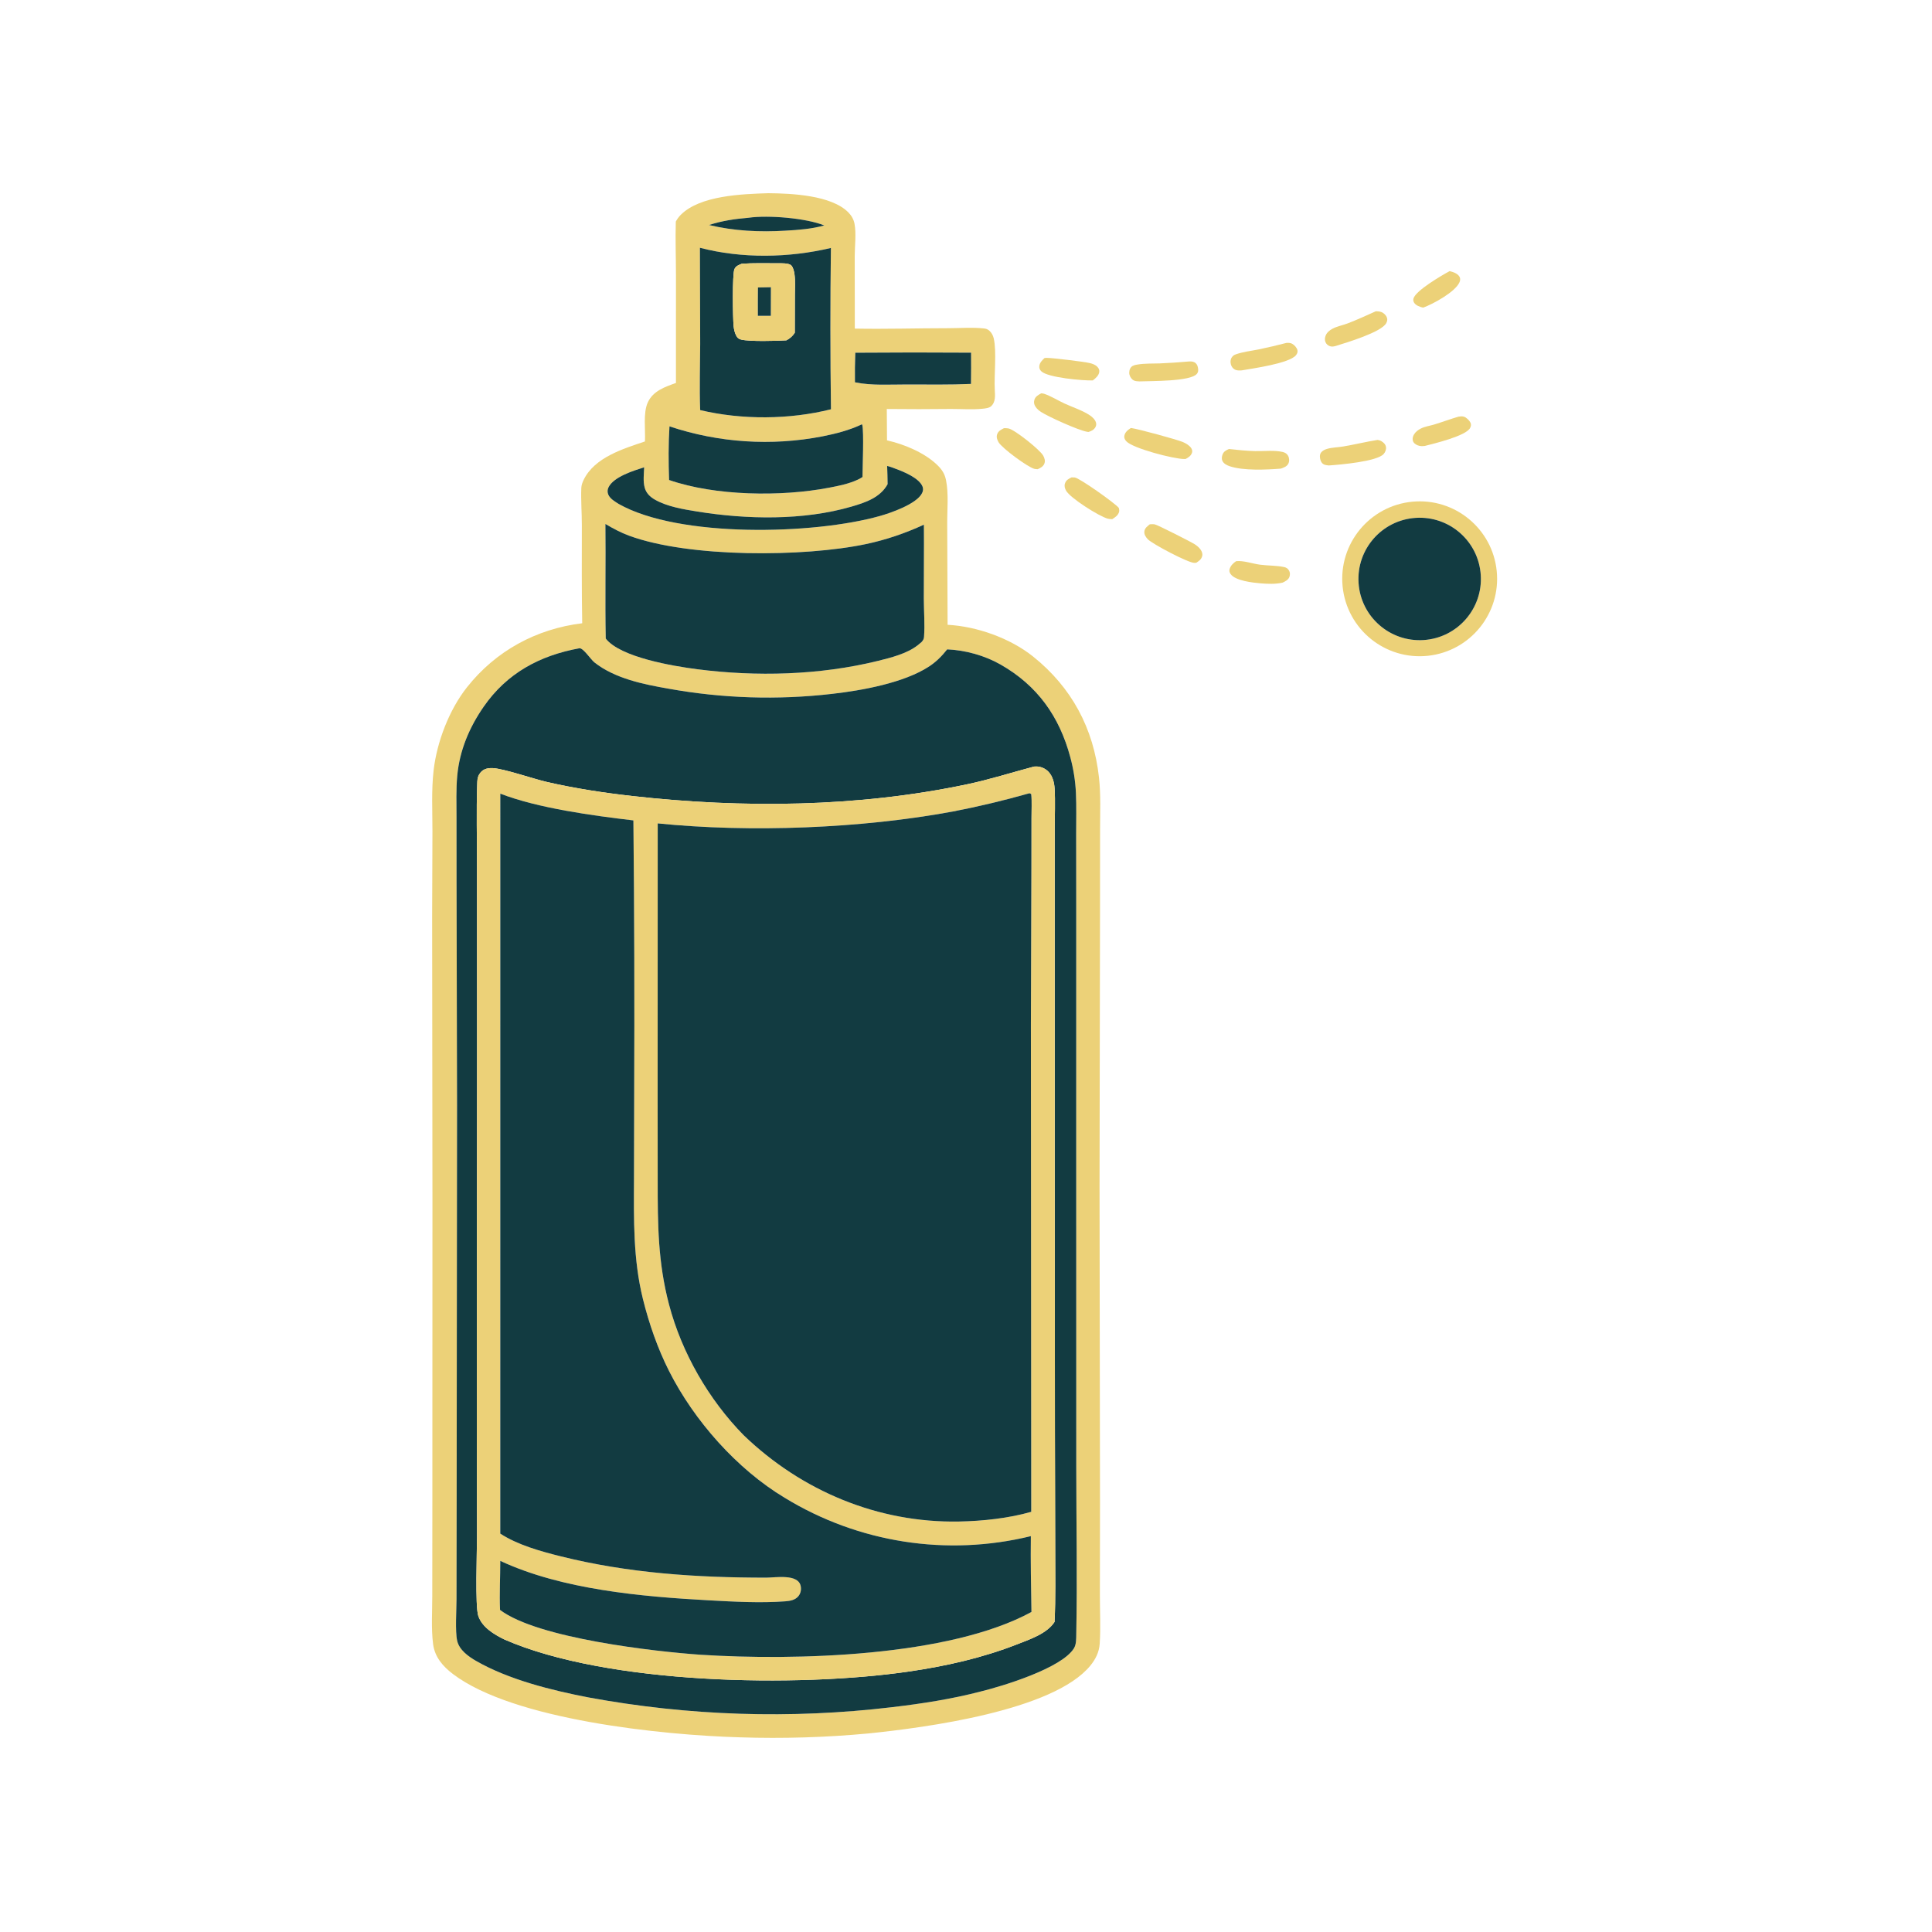 <svg version="1.0" preserveAspectRatio="xMidYMid meet" height="1024" viewBox="0 0 768 768" zoomAndPan="magnify" width="1024" xmlns:xlink="http://www.w3.org/1999/xlink" xmlns="http://www.w3.org/2000/svg"><defs><clipPath id="10991d55dc"><path clip-rule="nonzero" d="M 171.266 76.801 L 438 76.801 L 438 691 L 171.266 691 Z M 171.266 76.801"></path></clipPath></defs><g clip-path="url(#10991d55dc)"><path fill-rule="nonzero" fill-opacity="1" d="M 268.641 88.07 C 269.18 87.113 269.781 86.242 270.555 85.457 C 278.23 77.676 294.984 77.145 305.355 76.801 C 314.477 76.875 330.555 77.559 337.277 84.477 C 338.504 85.742 339.359 87.23 339.688 88.969 C 340.422 92.891 339.777 97.715 339.77 101.754 L 339.801 130.625 C 352.008 130.867 364.652 130.461 376.914 130.465 C 381.496 130.465 386.457 130.055 390.992 130.547 C 391.945 130.648 392.609 130.832 393.328 131.504 C 394.191 132.312 394.75 133.34 395.02 134.488 C 396.242 139.695 395.125 149.141 395.441 155.008 C 395.559 157.156 395.793 159.691 394.125 161.359 C 393.262 162.227 391.742 162.363 390.578 162.48 C 386.492 162.895 382.168 162.559 378.047 162.57 C 369.539 162.672 361.027 162.676 352.516 162.578 L 352.602 175.047 C 359.5 176.621 367.645 179.969 372.758 185.02 C 374.516 186.754 375.574 188.453 376.059 190.879 C 377.156 196.348 376.484 202.789 376.531 208.402 L 376.684 248.367 C 388.293 248.984 401.52 253.672 410.625 260.945 C 425.992 273.227 434.707 289.512 436.863 309.055 C 437.617 315.879 437.297 322.902 437.293 329.766 L 437.273 362.422 L 437.086 471.523 L 437.27 597.316 L 437.223 634.27 C 437.219 640.602 437.566 647.109 437.148 653.422 C 436.93 656.738 435.516 659.551 433.445 662.09 C 418.793 680.047 367.898 686.75 345.312 689.062 C 328.289 690.656 311.184 691.176 294.098 690.613 C 263.41 689.746 204.145 683.715 180.086 665.477 C 176.086 662.449 172.828 658.734 172.164 653.559 C 171.359 647.309 171.844 640.496 171.836 634.195 L 171.871 596.336 L 171.906 477.207 L 171.781 364.516 L 171.902 330.395 C 171.902 322.414 171.457 314.156 172.367 306.227 C 173.664 294.973 178.531 282.18 185.613 273.227 C 197.074 258.727 213.195 249.977 231.438 247.754 C 231.203 234.777 231.285 221.77 231.293 208.789 C 231.297 203.906 230.891 198.895 231.074 194.039 C 231.117 192.832 231.535 191.727 232.062 190.652 C 236.418 181.801 247.707 178.402 256.375 175.48 C 256.633 170.82 255.574 164.172 257.52 159.945 C 259.629 155.363 264.324 153.812 268.699 152.23 L 268.707 109.5 C 268.707 102.367 268.426 95.199 268.641 88.07 Z M 297.508 86.566 C 292.117 87.023 287.02 87.758 281.852 89.445 C 291.711 91.82 302.109 92.336 312.211 91.695 C 317.441 91.414 322.617 91.016 327.691 89.621 C 320.574 86.715 305.387 85.414 297.508 86.566 Z M 278.227 98.492 L 278.336 136.73 C 278.305 145.473 278.004 154.285 278.332 163.02 C 294.852 166.953 313.875 166.84 330.32 162.695 C 330.031 141.32 330.02 119.941 330.297 98.566 C 313.559 102.539 294.898 102.844 278.227 98.492 Z M 340 140.211 C 339.848 144.129 339.797 148.047 339.852 151.969 C 346.508 153.352 353.816 152.82 360.605 152.832 C 369.039 152.848 377.555 152.98 385.98 152.617 C 386.039 148.477 386.051 144.332 386.016 140.191 C 370.68 140.086 355.34 140.094 340 140.211 Z M 342.582 168.68 C 337.602 171.047 332.309 172.387 326.922 173.465 C 306.656 177.398 285.715 176.027 266.129 169.488 C 265.68 176.484 265.727 183.797 265.973 190.805 C 284.27 197.172 310.531 197.516 329.531 193.875 C 333.371 193.141 337.488 192.32 341.043 190.645 C 341.672 190.348 342.27 190 342.855 189.625 C 342.875 185.598 343.469 171.809 342.754 168.836 Z M 352.652 185.223 C 352.75 187.641 352.809 190.059 352.836 192.473 C 349.898 197.824 344.035 199.766 338.488 201.383 C 319.332 206.969 296.754 206.508 277.211 203.348 C 271.668 202.453 265.262 201.422 260.332 198.613 C 258.406 197.52 256.879 196.035 256.277 193.855 C 255.582 191.352 255.965 188.344 256.066 185.758 C 251.957 187.074 243.91 189.504 241.875 193.758 C 241.438 194.676 241.406 195.637 241.793 196.578 C 242.5 198.297 244.469 199.379 245.969 200.344 C 269.941 213.883 323.449 212.531 349.734 205.125 C 354.137 203.887 364.371 200.359 366.527 196.043 C 366.965 195.168 367.078 194.293 366.707 193.379 C 365.352 190.031 359.293 187.543 356.125 186.383 C 355 185.969 353.828 185.473 352.652 185.223 Z M 240.66 208.289 C 240.832 223.461 240.496 238.66 240.789 253.828 C 246.57 261.305 267.609 264.801 277.141 266.027 C 300.656 269.059 325.781 268.406 348.859 262.746 C 354.102 261.457 360.48 259.867 364.809 256.492 C 365.344 256.07 365.867 255.637 366.375 255.188 C 366.918 254.523 367.25 254.078 367.316 253.18 C 367.688 248.207 367.242 242.918 367.23 237.918 C 367.207 228.133 367.359 218.344 367.266 208.559 C 359.812 211.996 352.223 214.594 344.188 216.289 C 319.527 221.492 273.879 221.742 250.02 212.926 C 246.742 211.715 243.66 210.07 240.66 208.289 Z M 230.359 257.691 C 214.586 260.562 201.527 267.551 192.238 280.969 C 186.547 289.188 182.707 298.289 181.77 308.297 C 181.258 313.758 181.469 319.348 181.469 324.832 L 181.484 350.586 L 181.68 439.371 L 181.527 597.035 L 181.469 635.699 C 181.465 639.961 180.887 648.348 181.723 652.184 C 182.531 655.875 186.176 658.473 189.254 660.246 C 202.176 667.688 219.371 671.953 233.949 674.758 C 273.723 682.105 314.379 683.414 354.543 678.641 C 366.398 677.234 378.137 675.445 389.715 672.43 C 398.785 670.215 421.992 663.137 426.898 655.242 C 427.879 653.664 427.797 651.414 427.832 649.594 C 428.262 627.457 427.84 605.25 427.832 583.102 L 427.809 453.121 L 427.816 360.207 L 427.789 331.668 C 427.789 326.176 427.941 320.629 427.695 315.141 C 427.461 310.355 426.711 305.609 425.457 300.988 C 421.133 284.824 412.371 272.48 397.707 264.148 C 391.414 260.574 383.75 258.441 376.52 258.137 C 374.344 260.867 372.152 263.098 369.211 265.008 C 359.262 271.461 342.602 274.492 330.812 275.816 C 309.121 278.332 287.176 277.637 265.688 273.754 C 255.715 272.008 244.445 269.742 236.305 263.328 C 234.836 262.172 231.93 257.621 230.359 257.691 Z M 230.359 257.691" fill="#ecd178"></path></g><path fill-rule="nonzero" fill-opacity="1" d="M 281.852 89.445 C 287.02 87.758 292.117 87.023 297.508 86.566 C 305.387 85.414 320.574 86.715 327.691 89.621 C 322.617 91.016 317.441 91.414 312.211 91.695 C 302.109 92.336 291.711 91.82 281.852 89.445 Z M 281.852 89.445" fill="#123b41"></path><path fill-rule="nonzero" fill-opacity="1" d="M 278.332 163.02 C 278.004 154.285 278.305 145.473 278.336 136.73 L 278.227 98.492 C 294.898 102.848 313.559 102.539 330.297 98.566 C 330.02 119.941 330.031 141.32 330.32 162.695 C 313.875 166.84 294.852 166.953 278.332 163.02 Z M 294.875 104.836 C 293.66 105.352 292.531 105.691 291.949 106.977 C 291.059 108.934 291.309 126.613 291.625 129.648 C 291.762 130.961 292.07 132.344 292.707 133.508 C 293.176 134.363 293.672 134.762 294.625 134.992 C 298.039 135.824 308.723 135.527 312.605 135.289 C 314.102 134.453 314.988 133.711 315.938 132.277 L 315.973 117.316 C 315.977 114.625 316.188 111.742 315.828 109.082 C 315.672 107.926 315.383 106.535 314.633 105.605 C 313.738 104.496 310.445 104.656 309.074 104.656 C 304.391 104.656 299.543 104.516 294.875 104.836 Z M 294.875 104.836" fill="#123b41"></path><path fill-rule="nonzero" fill-opacity="1" d="M 312.605 135.293 C 308.723 135.527 298.039 135.824 294.625 134.992 C 293.672 134.762 293.176 134.363 292.707 133.508 C 292.07 132.344 291.762 130.961 291.625 129.652 C 291.309 126.613 291.059 108.934 291.949 106.977 C 292.531 105.695 293.66 105.355 294.875 104.836 C 299.543 104.516 304.391 104.656 309.074 104.656 C 310.445 104.66 313.738 104.5 314.633 105.609 C 315.383 106.539 315.672 107.93 315.828 109.082 C 316.188 111.742 315.977 114.625 315.973 117.316 L 315.938 132.281 C 314.988 133.711 314.102 134.453 312.605 135.293 Z M 301.289 114.273 C 301.273 118.031 301.227 121.793 301.262 125.551 L 306.418 125.535 L 306.445 114.176 Z M 301.289 114.273" fill="#ecd178"></path><path fill-rule="nonzero" fill-opacity="1" d="M 565.734 122.289 C 564.523 122.059 562.855 121.449 562.16 120.371 C 561.82 119.844 561.707 119.25 561.887 118.633 C 562.789 115.496 573.125 109.453 576.246 107.777 C 577.648 108.117 579.457 108.699 580.203 110.055 C 580.57 110.727 580.469 111.5 580.18 112.176 C 578.535 116.043 569.645 120.875 565.734 122.289 Z M 565.734 122.289" fill="#ecd178"></path><path fill-rule="nonzero" fill-opacity="1" d="M 301.262 125.551 C 301.227 121.797 301.273 118.035 301.289 114.273 L 306.445 114.176 L 306.418 125.535 Z M 301.262 125.551" fill="#123b41"></path><path fill-rule="nonzero" fill-opacity="1" d="M 530.883 137.555 C 530.094 137.75 529.438 137.895 528.633 137.605 C 527.824 137.312 527.207 136.758 526.879 135.949 C 526.539 135.109 526.652 134.199 526.977 133.379 C 527.445 132.191 528.555 131.266 529.66 130.684 C 531.539 129.691 533.863 129.27 535.867 128.5 C 539.609 127.062 543.277 125.352 546.941 123.723 C 547.699 123.754 548.453 123.781 549.168 124.07 C 550.148 124.461 551.016 125.324 551.348 126.34 C 551.598 127.094 551.406 127.781 551.047 128.457 C 549.113 132.094 535.109 136.227 530.883 137.555 Z M 530.883 137.555" fill="#ecd178"></path><path fill-rule="nonzero" fill-opacity="1" d="M 493.598 147.23 C 492.699 147.285 491.777 147.34 490.938 146.945 C 490.125 146.562 489.539 145.738 489.301 144.891 C 489.047 143.977 489.082 142.91 489.629 142.105 C 490.086 141.43 490.465 141.137 491.234 140.863 C 494.07 139.848 497.379 139.492 500.336 138.898 C 504.039 138.125 507.727 137.262 511.387 136.309 C 512.102 136.25 513.012 136.289 513.656 136.652 C 514.52 137.133 515.562 138.25 515.758 139.238 C 515.91 139.992 515.656 140.574 515.191 141.172 C 512.656 144.445 497.953 146.469 493.598 147.23 Z M 493.598 147.23" fill="#ecd178"></path><path fill-rule="nonzero" fill-opacity="1" d="M 339.852 151.969 C 339.797 148.047 339.848 144.129 340 140.211 C 355.34 140.094 370.68 140.086 386.016 140.191 C 386.051 144.332 386.039 148.477 385.98 152.617 C 377.555 152.98 369.039 152.848 360.605 152.832 C 353.816 152.82 346.508 153.352 339.852 151.969 Z M 339.852 151.969" fill="#123b41"></path><path fill-rule="nonzero" fill-opacity="1" d="M 434.406 151.223 C 430.57 151.355 416.484 150.129 413.922 147.582 C 413.352 147.016 413.051 146.371 413.141 145.551 C 413.293 144.148 414.25 143.234 415.223 142.32 C 415.426 142.301 415.812 142.258 416.039 142.258 C 418.141 142.242 431.02 143.773 433.328 144.355 C 434.309 144.602 435.48 145.031 436.191 145.793 C 436.75 146.391 437.078 146.965 436.98 147.805 C 436.82 149.266 435.5 150.406 434.406 151.223 Z M 434.406 151.223" fill="#ecd178"></path><path fill-rule="nonzero" fill-opacity="1" d="M 452.906 151.613 C 452.207 151.57 451.426 151.559 450.777 151.262 C 449.867 150.844 449.227 149.871 448.984 148.938 C 448.73 147.965 448.973 146.703 449.637 145.957 C 450.301 145.203 451.32 145.055 452.258 144.898 C 455.086 144.426 458.203 144.562 461.078 144.457 C 464.785 144.316 468.477 144.039 472.176 143.727 C 473.035 143.664 473.895 143.59 474.703 143.969 C 475.555 144.363 475.992 145.117 476.172 146.004 C 476.371 146.969 476.43 147.816 475.762 148.625 C 473.234 151.684 457.5 151.43 452.906 151.613 Z M 452.906 151.613" fill="#ecd178"></path><path fill-rule="nonzero" fill-opacity="1" d="M 432.652 171.715 C 432.453 171.684 432.254 171.656 432.055 171.621 C 428.621 171.02 416.902 165.734 413.844 163.766 C 412.98 163.211 412.16 162.504 411.602 161.633 C 411.043 160.762 410.887 159.938 411.188 158.926 C 411.586 157.594 412.773 156.957 413.91 156.352 C 414.383 156.391 414.762 156.422 415.211 156.582 C 417.871 157.523 420.523 159.168 423.094 160.371 C 426.344 161.891 430.215 163.082 433.188 165.07 C 434.215 165.754 435.273 166.734 435.66 167.941 C 435.852 168.543 435.773 169.195 435.484 169.742 C 434.895 170.848 433.801 171.398 432.652 171.715 Z M 432.652 171.715" fill="#ecd178"></path><path fill-rule="nonzero" fill-opacity="1" d="M 566.359 177.273 C 565.336 177.371 564.488 177.414 563.52 177.012 C 562.66 176.652 561.867 176.098 561.621 175.141 C 561.414 174.34 561.641 173.461 562.047 172.762 C 562.684 171.68 563.668 170.93 564.773 170.367 C 566.434 169.523 568.359 169.285 570.133 168.746 C 573.363 167.766 576.516 166.578 579.762 165.629 C 580.5 165.516 581.242 165.426 581.973 165.656 C 582.926 165.961 584.109 167.121 584.531 168.008 C 584.871 168.73 584.754 169.383 584.418 170.074 C 582.848 173.293 570.031 176.328 566.359 177.273 Z M 566.359 177.273" fill="#ecd178"></path><path fill-rule="nonzero" fill-opacity="1" d="M 266.129 169.488 C 285.715 176.027 306.656 177.398 326.922 173.465 C 332.309 172.387 337.602 171.047 342.582 168.68 L 342.754 168.836 C 343.469 171.809 342.875 185.598 342.855 189.625 C 342.27 190 341.672 190.348 341.043 190.645 C 337.488 192.32 333.371 193.141 329.531 193.875 C 310.531 197.516 284.27 197.172 265.973 190.805 C 265.727 183.797 265.68 176.484 266.129 169.488 Z M 266.129 169.488" fill="#123b41"></path><path fill-rule="nonzero" fill-opacity="1" d="M 412.512 186.512 C 412.055 186.496 411.613 186.488 411.168 186.375 C 408.508 185.668 398.414 178.234 396.969 175.836 C 396.391 174.871 395.988 173.711 396.395 172.598 C 396.859 171.324 397.941 170.785 399.078 170.215 C 399.688 170.211 400.312 170.191 400.91 170.316 C 403.453 170.848 413.328 178.762 414.648 181.055 C 415.211 182.043 415.602 183.199 415.145 184.309 C 414.652 185.496 413.609 186.012 412.512 186.512 Z M 412.512 186.512" fill="#ecd178"></path><path fill-rule="nonzero" fill-opacity="1" d="M 471.297 182.453 C 471.109 182.457 470.926 182.465 470.742 182.465 C 466.562 182.453 450.285 178.242 447.707 175.395 C 447.184 174.812 446.809 174.121 446.934 173.312 C 447.176 171.785 448.332 170.926 449.531 170.141 C 449.613 170.148 449.699 170.156 449.781 170.168 C 452.355 170.508 467.785 174.676 470.293 175.754 C 471.457 176.254 472.746 177.012 473.484 178.07 C 473.816 178.547 474.035 179.262 473.879 179.828 C 473.512 181.145 472.449 181.875 471.297 182.453 Z M 471.297 182.453" fill="#ecd178"></path><path fill-rule="nonzero" fill-opacity="1" d="M 528.176 185.031 C 527.602 184.949 526.926 184.891 526.387 184.672 C 525.594 184.352 525.164 183.648 524.906 182.863 C 524.598 181.91 524.527 180.719 525.148 179.875 C 525.684 179.152 526.645 178.699 527.484 178.449 C 529.527 177.84 531.855 177.84 533.973 177.48 C 538.539 176.707 543.047 175.594 547.625 174.871 C 548.168 174.953 548.656 175.09 549.129 175.375 C 550.016 175.91 550.746 176.582 550.938 177.652 C 551.117 178.66 550.688 179.73 550.02 180.48 C 547.348 183.477 532.625 184.727 528.176 185.031 Z M 528.176 185.031" fill="#ecd178"></path><path fill-rule="nonzero" fill-opacity="1" d="M 509.16 186.285 C 503.395 186.742 494.363 187.164 488.902 185.363 C 487.738 184.977 486.355 184.301 485.871 183.09 C 485.574 182.34 485.699 181.473 485.965 180.734 C 486.414 179.48 487.352 179.016 488.48 178.488 C 491.953 178.867 495.438 179.23 498.93 179.316 C 502.383 179.398 506.562 178.887 509.887 179.664 C 510.805 179.879 511.598 180.344 512.055 181.207 C 512.539 182.121 512.609 183.395 512.125 184.324 C 511.508 185.492 510.312 185.867 509.16 186.285 Z M 509.16 186.285" fill="#ecd178"></path><path fill-rule="nonzero" fill-opacity="1" d="M 352.836 192.473 C 352.809 190.059 352.75 187.641 352.652 185.223 C 353.828 185.473 355 185.969 356.125 186.383 C 359.293 187.543 365.352 190.031 366.707 193.379 C 367.078 194.293 366.965 195.168 366.527 196.043 C 364.371 200.359 354.137 203.887 349.734 205.125 C 323.449 212.531 269.941 213.883 245.969 200.344 C 244.469 199.379 242.5 198.297 241.793 196.578 C 241.406 195.637 241.438 194.676 241.875 193.758 C 243.91 189.504 251.957 187.074 256.066 185.758 C 255.965 188.344 255.582 191.352 256.277 193.855 C 256.879 196.035 258.406 197.52 260.332 198.613 C 265.262 201.422 271.668 202.453 277.211 203.348 C 296.754 206.508 319.332 206.969 338.488 201.383 C 344.035 199.766 349.898 197.824 352.836 192.473 Z M 352.836 192.473" fill="#123b41"></path><path fill-rule="nonzero" fill-opacity="1" d="M 442.16 206.363 C 441.516 206.367 440.988 206.348 440.355 206.18 C 436.891 205.25 425.504 198.031 423.812 195.09 C 423.293 194.184 423 193.23 423.336 192.203 C 423.781 190.832 424.766 190.352 425.973 189.758 C 426.391 189.75 426.809 189.762 427.223 189.801 C 429.059 189.965 443.27 200.031 444.758 201.91 C 444.887 202.488 445.012 202.965 444.832 203.551 C 444.434 204.887 443.266 205.648 442.16 206.363 Z M 442.16 206.363" fill="#ecd178"></path><path fill-rule="nonzero" fill-opacity="1" d="M 567.648 260.684 C 550.656 262.52 535.422 250.16 533.711 233.156 C 532.004 216.148 544.477 201.008 561.496 199.426 C 578.336 197.863 593.281 210.176 594.969 227.004 C 596.66 243.828 584.461 258.867 567.648 260.684 Z M 562.777 205.859 C 549.359 206.719 539.184 218.297 540.051 231.715 C 540.914 245.133 552.5 255.305 565.918 254.434 C 579.324 253.562 589.492 241.988 588.625 228.578 C 587.762 215.168 576.188 204.996 562.777 205.859 Z M 562.777 205.859" fill="#ecd178"></path><path fill-rule="nonzero" fill-opacity="1" d="M 565.918 254.434 C 552.5 255.305 540.914 245.133 540.051 231.715 C 539.184 218.297 549.359 206.719 562.777 205.859 C 576.188 204.996 587.762 215.168 588.625 228.578 C 589.492 241.988 579.324 253.562 565.918 254.434 Z M 565.918 254.434" fill="#123b41"></path><path fill-rule="nonzero" fill-opacity="1" d="M 240.789 253.828 C 240.496 238.66 240.832 223.461 240.66 208.289 C 243.66 210.07 246.742 211.715 250.02 212.926 C 273.879 221.742 319.527 221.492 344.188 216.289 C 352.223 214.594 359.812 211.996 367.266 208.562 C 367.359 218.344 367.207 228.133 367.23 237.918 C 367.242 242.918 367.688 248.207 367.316 253.18 C 367.25 254.078 366.918 254.523 366.375 255.188 C 365.867 255.637 365.344 256.07 364.809 256.492 C 360.48 259.867 354.102 261.457 348.859 262.746 C 325.781 268.406 300.656 269.059 277.141 266.027 C 267.609 264.801 246.57 261.305 240.789 253.828 Z M 240.789 253.828" fill="#123b41"></path><path fill-rule="nonzero" fill-opacity="1" d="M 475.547 223.699 C 475.281 223.719 475.016 223.746 474.75 223.75 C 472.406 223.789 458.125 216.27 456.285 214.375 C 455.508 213.574 454.785 212.492 454.898 211.32 C 455.031 209.934 456.074 209.207 457.078 208.41 C 457.746 208.367 458.406 208.328 459.07 208.453 C 460.141 208.652 473.262 215.301 474.832 216.297 C 475.734 216.867 476.617 217.57 477.234 218.453 C 477.793 219.254 478.129 220.121 477.871 221.105 C 477.539 222.398 476.582 223 475.547 223.699 Z M 475.547 223.699" fill="#ecd178"></path><path fill-rule="nonzero" fill-opacity="1" d="M 509.848 231.609 C 507.035 232.246 503.969 232.125 501.113 231.887 C 498.074 231.633 491.008 230.887 489.156 228.152 C 488.738 227.535 488.566 226.902 488.797 226.172 C 489.223 224.805 490.227 223.855 491.367 223.078 C 494.336 222.766 497.902 224.078 500.883 224.473 C 504.035 224.887 507.395 224.766 510.496 225.422 C 511.398 225.617 512.039 226.074 512.469 226.926 C 512.863 227.699 512.844 228.496 512.57 229.301 C 512.164 230.492 510.902 231.117 509.848 231.609 Z M 509.848 231.609" fill="#ecd178"></path><path fill-rule="nonzero" fill-opacity="1" d="M 389.715 672.43 C 378.137 675.445 366.398 677.234 354.543 678.641 C 314.379 683.414 273.723 682.105 233.949 674.758 C 219.371 671.953 202.176 667.688 189.254 660.246 C 186.176 658.473 182.531 655.875 181.723 652.184 C 180.887 648.348 181.465 639.961 181.469 635.699 L 181.527 597.035 L 181.68 439.371 L 181.484 350.586 L 181.469 324.832 C 181.469 319.348 181.258 313.758 181.77 308.297 C 182.707 298.289 186.547 289.188 192.238 280.969 C 201.527 267.551 214.586 260.562 230.359 257.691 C 231.93 257.621 234.836 262.172 236.305 263.328 C 244.445 269.742 255.715 272.008 265.688 273.754 C 287.176 277.637 309.121 278.332 330.812 275.816 C 342.602 274.492 359.262 271.461 369.211 265.008 C 372.152 263.098 374.344 260.867 376.52 258.137 C 383.75 258.441 391.414 260.574 397.707 264.148 C 412.371 272.48 421.133 284.824 425.457 300.988 C 426.711 305.609 427.461 310.355 427.695 315.141 C 427.941 320.629 427.789 326.172 427.789 331.668 L 427.816 360.207 L 427.809 453.121 L 427.832 583.102 C 427.84 605.25 428.262 627.457 427.832 649.594 C 427.797 651.414 427.879 653.664 426.898 655.242 C 421.992 663.137 398.785 670.215 389.715 672.43 Z M 411.062 304.719 C 402.133 307.086 393.387 309.891 384.328 311.793 C 340.953 320.918 295.355 321.371 251.41 316.438 C 240 315.16 228.312 313.379 217.125 310.777 C 211.918 309.566 200.238 305.543 195.898 305.336 C 193.527 305.223 191.625 305.816 190.422 307.957 C 189.77 309.117 189.746 310.277 189.699 311.578 C 189.32 322.516 189.637 333.547 189.605 344.496 L 189.641 416.707 L 189.543 568.078 L 189.621 610.848 C 189.613 616.668 188.816 638.438 190.129 642.352 C 191.648 646.883 196.441 649.746 200.516 651.719 C 241.41 669.645 317.07 670.906 361.23 664.465 C 375.957 662.32 390.445 659.066 404.328 653.637 C 409.332 651.684 416.203 649.395 419.199 644.73 C 419.672 635.215 419.461 625.633 419.465 616.105 L 419.348 568.559 L 419.273 460.234 L 419.262 361.754 L 419.266 329.617 C 419.262 324.246 419.539 318.703 419.215 313.352 C 419.074 311.043 418.438 308.543 416.812 306.812 C 415.602 305.52 413.77 304.695 412 304.688 C 411.688 304.688 411.375 304.703 411.062 304.719 Z M 411.062 304.719" fill="#123b41"></path><path fill-rule="nonzero" fill-opacity="1" d="M 200.516 651.719 C 196.441 649.746 191.648 646.883 190.129 642.352 C 188.816 638.438 189.613 616.668 189.621 610.848 L 189.543 568.078 L 189.641 416.707 L 189.605 344.496 C 189.637 333.547 189.32 322.516 189.699 311.578 C 189.746 310.277 189.77 309.117 190.422 307.957 C 191.625 305.816 193.527 305.223 195.898 305.336 C 200.238 305.543 211.918 309.566 217.125 310.777 C 228.312 313.379 240 315.16 251.41 316.438 C 295.355 321.371 340.953 320.918 384.328 311.793 C 393.387 309.891 402.133 307.086 411.062 304.719 C 411.375 304.703 411.688 304.688 412 304.688 C 413.77 304.695 415.602 305.52 416.812 306.812 C 418.438 308.543 419.074 311.043 419.215 313.352 C 419.539 318.703 419.262 324.246 419.266 329.617 L 419.262 361.754 L 419.273 460.234 L 419.348 568.559 L 419.465 616.105 C 419.461 625.633 419.672 635.215 419.199 644.73 C 416.203 649.395 409.332 651.684 404.328 653.637 C 390.445 659.066 375.957 662.32 361.23 664.465 C 317.07 670.906 241.41 669.645 200.516 651.719 Z M 409.008 315.387 C 398.988 318.23 388.852 320.645 378.621 322.617 C 342.262 329.348 298.281 331.039 261.453 327.316 L 261.422 437.633 L 261.445 469.48 C 261.445 486.688 261.52 501.742 265.945 518.555 C 270.992 537.723 281.688 556.312 295.562 570.465 C 318.652 592.723 349.07 605.445 381.266 604.828 C 390.574 604.652 400.984 603.547 409.93 600.973 L 409.797 407.152 L 409.992 344.348 L 410.008 325.172 C 410.008 322.078 410.25 318.746 409.914 315.688 C 409.301 315.293 409.613 315.359 409.008 315.387 Z M 198.879 315.492 L 198.863 609.637 C 205.859 614.172 214.879 616.664 222.918 618.668 C 249.836 625.379 276.934 627.141 304.582 627.145 C 308.219 627.145 317.402 625.488 318.309 630.578 C 318.551 631.945 318.281 633.332 317.422 634.438 C 316.164 636.047 314.062 636.41 312.141 636.551 C 302.328 637.281 291.637 636.695 281.797 636.156 C 255.109 634.688 223.352 631.906 198.867 620.469 C 198.875 626.922 198.492 633.539 198.773 639.969 C 213.688 651.277 260.387 656.547 278.68 657.801 C 315.82 660.18 377.379 658.625 410.02 640.781 C 409.863 630.742 409.645 620.676 409.777 610.637 C 376.438 618.789 341.227 613.305 311.945 595.402 C 292.926 583.977 275.945 564.762 265.957 545 C 261.406 535.988 257.996 526.156 255.57 516.367 C 251.664 500.59 251.953 484.824 252.02 468.703 L 252.098 434.625 C 252.25 398.457 252.148 362.289 251.789 326.125 C 235.66 324.223 214.004 321.312 198.879 315.492 Z M 198.879 315.492" fill="#ecd178"></path><path fill-rule="nonzero" fill-opacity="1" d="M 261.453 327.316 C 298.281 331.039 342.262 329.348 378.621 322.617 C 388.852 320.645 398.988 318.23 409.008 315.387 C 409.613 315.359 409.301 315.293 409.914 315.688 C 410.25 318.746 410.008 322.078 410.008 325.172 L 409.992 344.348 L 409.797 407.152 L 409.93 600.973 C 400.984 603.547 390.574 604.652 381.266 604.828 C 349.07 605.445 318.652 592.723 295.562 570.465 C 281.688 556.312 270.988 537.723 265.945 518.555 C 261.52 501.742 261.445 486.688 261.445 469.48 L 261.422 437.633 Z M 261.453 327.316" fill="#123b41"></path><path fill-rule="nonzero" fill-opacity="1" d="M 198.863 609.637 L 198.879 315.492 C 214.004 321.312 235.66 324.223 251.789 326.125 C 252.148 362.289 252.25 398.457 252.098 434.625 L 252.02 468.703 C 251.953 484.824 251.664 500.59 255.57 516.367 C 257.996 526.156 261.406 535.988 265.957 545 C 275.945 564.762 292.926 583.977 311.945 595.402 C 341.227 613.305 376.438 618.789 409.777 610.637 C 409.645 620.676 409.863 630.742 410.02 640.781 C 377.379 658.625 315.82 660.18 278.68 657.801 C 260.387 656.547 213.688 651.277 198.773 639.969 C 198.492 633.539 198.875 626.922 198.867 620.469 C 223.352 631.906 255.109 634.688 281.797 636.156 C 291.637 636.695 302.328 637.281 312.141 636.551 C 314.062 636.41 316.164 636.047 317.422 634.438 C 318.281 633.332 318.551 631.945 318.309 630.578 C 317.402 625.488 308.219 627.145 304.582 627.145 C 276.934 627.141 249.836 625.379 222.918 618.668 C 214.879 616.664 205.859 614.172 198.863 609.637 Z M 198.863 609.637" fill="#123b41"></path></svg>